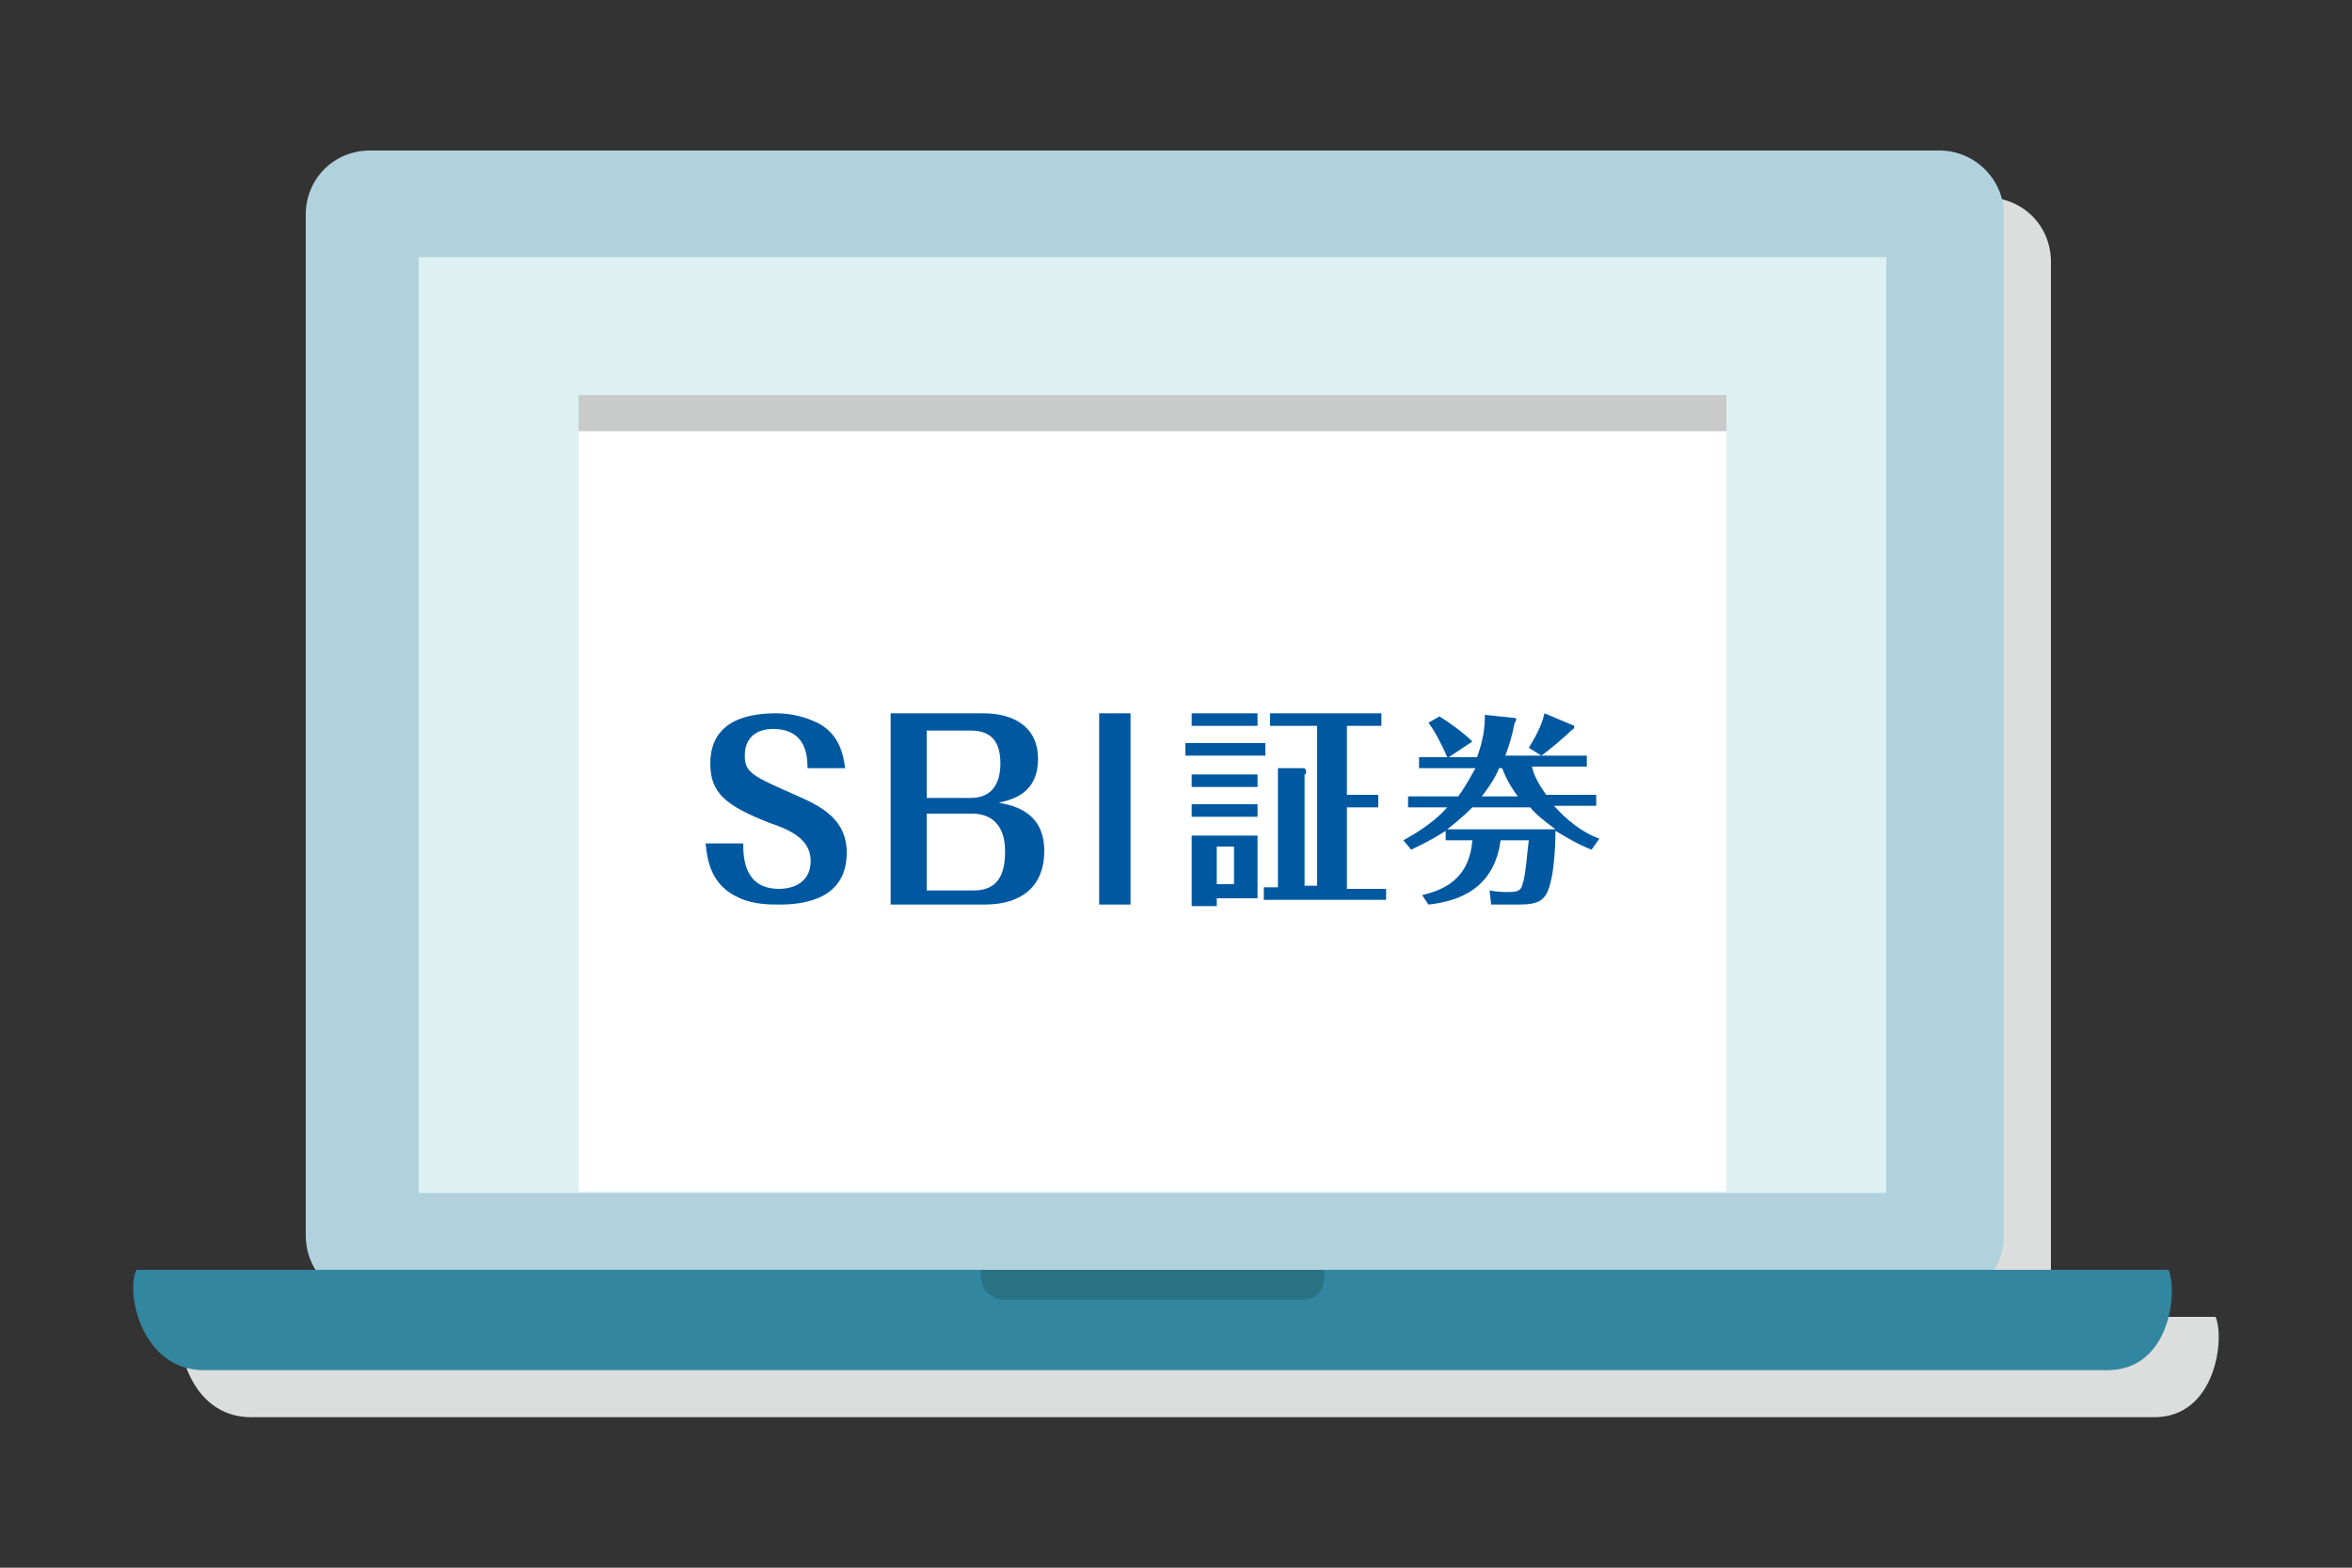 <?xml version="1.0" encoding="utf-8"?>
<!-- Generator: Adobe Illustrator 21.1.0, SVG Export Plug-In . SVG Version: 6.00 Build 0)  -->
<svg version="1.1" xmlns="http://www.w3.org/2000/svg" xmlns:xlink="http://www.w3.org/1999/xlink" x="0px" y="0px" width="150px"
	 height="100px" viewBox="0 0 150 100" style="enable-background:new 0 0 150 100;" xml:space="preserve">
<rect x="0" y="0" width="150" height="100" fill="#333333" stroke="none"/>
<style type="text/css">
	.st0{fill-rule:evenodd;clip-rule:evenodd;fill:#DCDDDD;}
	.st1{fill:#000009;}
	.st2{fill:#666666;}
	.st3{fill:#888888;}
	.st4{fill:#ADADAD;}
	.st5{fill:#BFBFBF;}
	.st6{fill:#DADADA;}
	.st7{fill:#E5E5E5;}
	.st8{fill:#EEEEEE;}
	.st9{fill:#F5F5F5;}
	.st10{fill:#0058A0;}
	.st11{fill:#2D96CD;}
	.st12{fill:#C2E4FE;}
	.st13{fill:#D2E2F0;}
	.st14{fill:#EBF4FE;}
	.st15{fill:#E3E5E9;}
	.st16{fill:#F1F2F4;}
	.st17{fill:#7890A4;}
	.st18{fill:#FFAA03;}
	.st19{fill:#FCF87F;}
	.st20{fill:#81D956;}
	.st21{fill:#81D2A6;}
	.st22{fill:#FFE402;}
	.st23{fill:#B6D957;}
	.st24{fill:#F7FEEA;}
	.st25{fill:#FBF8E7;}
	.st26{fill:#FF1918;}
	.st27{fill:#F85051;}
	.st28{fill:#F06D6D;}
	.st29{fill:#FEBBBB;}
	.st30{fill:#FEEEEE;}
	.st31{fill:#ECF8E5;}
	.st32{fill:#DFEBD8;}
	.st33{fill:#FFF2D9;}
	.st34{fill:#EFE3CC;}
	.st35{fill:#E6DAC3;}
	.st36{fill-rule:evenodd;clip-rule:evenodd;fill:#E5E5E1;}
	.st37{fill-rule:evenodd;clip-rule:evenodd;fill:#EFEFEF;}
	.st38{opacity:0.5;fill-rule:evenodd;clip-rule:evenodd;fill:#E2E2DE;}
	.st39{fill-rule:evenodd;clip-rule:evenodd;fill:#F4F4F4;}
	.st40{fill-rule:evenodd;clip-rule:evenodd;fill:#FFFFFF;}
	.st41{fill-rule:evenodd;clip-rule:evenodd;fill:#B8BFC1;}
	.st42{fill-rule:evenodd;clip-rule:evenodd;fill:#F26A46;}
	.st43{fill-rule:evenodd;clip-rule:evenodd;fill:#70B8C4;}
	.st44{fill:#DCDDDD;}
	.st45{fill-rule:evenodd;clip-rule:evenodd;fill:#F4F4ED;}
	.st46{opacity:0.5;fill:#E2E2DE;}
	.st47{fill:#E2E2DE;}
	.st48{fill-rule:evenodd;clip-rule:evenodd;fill:#4AAECC;}
	.st49{fill-rule:evenodd;clip-rule:evenodd;fill:#3286A0;}
	.st50{fill:#EAEAE5;}
	.st51{fill:#B1D2DD;}
	.st52{fill:#3286A0;}
	.st53{fill:#DDF0F2;}
	.st54{fill:#FFFFFF;}
	.st55{fill:#C9CACA;}
	.st56{fill-rule:evenodd;clip-rule:evenodd;fill:#EFAA30;}
	.st57{fill-rule:evenodd;clip-rule:evenodd;fill:#4C95C8;}
	.st58{fill:#FBF68F;}
	.st59{fill:none;}
	.st60{fill:#E0D982;}
	.st61{fill:#FBE34D;}
	.st62{fill:#E0C646;}
	.st63{fill:#C18733;}
	.st64{fill:#8E6126;}
	.st65{fill-rule:evenodd;clip-rule:evenodd;fill:#C9CACA;}
	.st66{fill:#F26A46;}
	.st67{fill:#21599B;}
	.st68{fill:#DFE9EA;}
	.st69{fill:#C1CED6;}
	.st70{fill:#F4F4F4;}
	.st71{fill:#4EA97D;}
	.st72{fill:#EADEBF;}
	.st73{fill:#E3D7B6;}
	.st74{fill:#4D937A;}
	.st75{fill:#4CA27A;}
	.st76{fill:#287284;}
	.st77{fill-rule:evenodd;clip-rule:evenodd;fill:#48C6CC;}
	.st78{fill-rule:evenodd;clip-rule:evenodd;fill:#2BADAD;}
	.st79{fill:#0058A1;}
	.st80{clip-path:url(#SVGID_2_);fill:url(#SVGID_3_);}
	.st81{fill-rule:evenodd;clip-rule:evenodd;fill:#FBDEA8;}
	.st82{fill-rule:evenodd;clip-rule:evenodd;fill:#666666;}
	.st83{fill:#70B8C4;}
	.st84{opacity:0.5;fill:#FFFFFF;}
	.st85{fill:#076BB6;}
	.st86{fill:#FF0033;}
	.st87{fill:#878787;}
	.st88{fill:#707070;}
	.st89{fill-rule:evenodd;clip-rule:evenodd;fill:#81D2A6;}
	.st90{fill:#91C3CE;}
	.st91{fill:#63A3BA;}
	.st92{fill-rule:evenodd;clip-rule:evenodd;fill:#9DC1C0;}
	.st93{fill-rule:evenodd;clip-rule:evenodd;fill:#AFDCDD;}
	.st94{fill-rule:evenodd;clip-rule:evenodd;fill:#EEEEEE;}
	.st95{fill-rule:evenodd;clip-rule:evenodd;fill:#C0D7D8;}
	.st96{fill:#F4CAAB;}
	.st97{fill:#EFF3F4;}
	.st98{fill:#F9D7BB;}
	.st99{fill:#514A44;}
	.st100{fill:#71A390;}
	.st101{fill:#7F7F7F;}
	.st102{fill:none;stroke:#888888;stroke-width:0.5;stroke-miterlimit:10;}
	.st103{fill:#F3F092;}
	.st104{fill:#DAD381;}
	.st105{fill:#F2DC52;}
	.st106{fill:#D9C14A;}
	.st107{fill:#BB8536;}
	.st108{clip-path:url(#SVGID_9_);fill:#8B6025;}
	.st109{clip-path:url(#SVGID_11_);}
	.st110{fill:#77624D;}
	.st111{fill:#FFE6CF;}
	.st112{fill:#216289;}
	.st113{fill:#FBDEA8;}
	.st114{fill:#E5C99C;}
	.st115{fill:#EDEDED;}
	.st116{clip-path:url(#SVGID_13_);fill:#8E6126;}
	.st117{fill:none;stroke:#FFAA03;stroke-width:2;stroke-miterlimit:10;}
	.st118{fill:none;stroke:#BDCCD4;stroke-width:1.5;stroke-miterlimit:10;}
	.st119{fill:#333333;}
	.st120{fill:none;stroke:#2D96CD;stroke-width:2;stroke-miterlimit:10;}
	.st121{fill-rule:evenodd;clip-rule:evenodd;fill:#7890A4;}
	.st122{fill:#AFDCDD;}
	.st123{fill:#44B9BC;}
	.st124{opacity:0.1;clip-path:url(#SVGID_17_);}
	.st125{fill:none;stroke:#BDCCD4;stroke-width:1.5;stroke-miterlimit:10;stroke-dasharray:5,3;}
</style>
<g id="txt">
</g>
<g id="icon_design">
	<path class="st0" d="M141.3,84h-11.2c0.4-0.6,0.7-1.4,0.7-2.2V16.7c0-2.3-1.8-4.1-4.1-4.1H26.6c-2.3,0-4.1,1.8-4.1,4.1v65.1
		c0,0.8,0.2,1.6,0.7,2.2H11.7C11,85.4,12,90.4,16,90.4h121.4C141.3,90.4,141.9,85.4,141.3,84z"/>
	<path class="st44" d="M87.5,74.1c0.2,0.5,0,1.9-1.3,1.9h-19c-1.4,0-1.7-1.4-1.5-1.9H87.5z"/>
	<path class="st51" d="M123.7,9.6H23.6c-2.3,0-4.1,1.8-4.1,4.1v65.1c0,2.3,1.8,4.1,4.1,4.1h100.1c2.3,0,4.1-1.8,4.1-4.1V13.7
		C127.8,11.4,125.9,9.6,123.7,9.6z"/>
	<path class="st52" d="M138.3,81c0.6,1.4,0.1,6.4-3.9,6.4H13c-4,0-5-5-4.3-6.4H138.3z"/>
	<path class="st76" d="M84.4,81c0.2,0.5,0,1.9-1.3,1.9h-19c-1.4,0-1.7-1.4-1.5-1.9H84.4z"/>
	<rect x="26.7" y="16.4" class="st53" width="93.6" height="59.7"/>
	<g>
		<rect x="36.9" y="27.5" class="st54" width="73.2" height="48.5"/>
		<rect x="36.9" y="25.2" class="st55" width="73.2" height="2.3"/>
	</g>
	<g>
		<path class="st79" d="M47.4,53.8c0,1,0.1,2.9,2.3,2.9c0.4,0,2-0.1,2-1.8c0-1.4-1.4-2-2.6-2.4c-2.8-1.1-3.8-1.9-3.8-3.8
			c0-2.9,2.7-3.2,4.2-3.2c0.6,0,1.5,0.1,2.4,0.5c1.7,0.7,1.9,2.3,2,3h-2.4c0-0.8-0.1-2.5-2.2-2.5c-1,0-1.8,0.5-1.8,1.7
			c0,1.1,0.5,1.3,3.2,2.5c1.6,0.7,3.3,1.5,3.3,3.7c0,3-2.8,3.3-4.3,3.3c-0.6,0-1.6,0-2.5-0.4c-1.9-0.8-2.1-2.5-2.2-3.5H47.4z"/>
		<path class="st79" d="M56.8,57.7V45.5h5.9c2,0,3.5,0.9,3.5,2.9c0,2.2-1.6,2.6-2.5,2.8c1,0.2,2.9,0.6,2.9,3.1
			c0,2.1-1.3,3.4-3.8,3.4H56.8z M59.1,50.9h2.8c1.5,0,1.9-1.1,1.9-2.2c0-1.3-0.5-2.1-1.9-2.1h-2.8V50.9z M59.1,51.9v4.9h3
			c1.6,0,2-1.1,2-2.5c0-1.7-0.9-2.4-2.1-2.4H59.1z"/>
		<path class="st79" d="M70.1,45.5h2v12.2h-2V45.5z"/>
		<path class="st79" d="M80.7,47.4v0.8h-5.1v-0.8H80.7z M80.2,45.5v0.8H76v-0.8H80.2z M80.2,49.4v0.8H76v-0.8H80.2z M80.2,51.3v0.8
			H76v-0.8H80.2z M80.2,53.3v4h-2.6v0.5H76v-4.5H80.2z M77.6,54v2.4h1.1V54H77.6z M88.4,56.6v0.8h-7.8v-0.8h0.9v-6.5
			c0-0.5,0-0.7,0-1.1l1.7,0c0,0,0.1,0.1,0.1,0.2c0,0.1,0,0.2-0.1,0.2v7.1H84V46.3h-3v-0.8h7.1v0.8h-2.2v4.4h2v0.8h-2v5.2H88.4z"/>
		<path class="st79" d="M101.5,54.2c-1-0.4-1.6-0.8-2.3-1.2c0,1-0.1,3.5-0.7,4.2c-0.4,0.5-1.1,0.5-1.8,0.5h-1.6L95,56.8
			c0.5,0.1,0.9,0.1,1.2,0.1c0.4,0,0.8,0,0.9-0.5c0.2-0.5,0.3-2.1,0.4-2.8h-1.8c-0.4,3.1-2.7,3.9-4.6,4.1l-0.4-0.6
			c1.2-0.3,3-0.9,3.2-3.5h-1.7V53c-1.1,0.7-1.8,1-2.2,1.2l-0.5-0.6c1.1-0.6,2.1-1.3,2.8-2.1h-2.5v-0.7h3.2c0.3-0.4,0.6-0.9,1.1-1.8
			h-3.6v-0.7h1.8c-0.2-0.5-0.8-1.7-1.2-2.2l0.7-0.4c0.5,0.3,1.5,1,2.1,1.6l-1.5,1h1.8c0.4-1.1,0.5-1.9,0.5-2.7l1.9,0.2
			c0.1,0,0.1,0.1,0.1,0.1c0,0.1-0.1,0.2-0.1,0.2c-0.2,1-0.4,1.6-0.6,2.1h5.2v0.7h-3.5c0.2,0.9,0.8,1.6,0.9,1.8h3.2v0.7h-2.7
			c0.3,0.3,1.3,1.5,2.9,2.1L101.5,54.2z M93.9,51.5c-0.2,0.2-0.7,0.7-1.6,1.4h6.9c-0.8-0.6-1.3-1-1.6-1.4H93.9z M96.8,50.8
			c-0.3-0.4-0.7-1-1-1.8h-0.2c-0.1,0.3-0.4,0.9-1.1,1.8H96.8z M100.4,46.3C100.4,46.3,100.5,46.3,100.4,46.3c0,0.1,0,0.2-0.2,0.3
			c-0.5,0.5-1.6,1.4-1.9,1.6l-0.8-0.5c0.3-0.5,0.8-1.3,1-2.2L100.4,46.3z"/>
	</g>
</g>
<g id="box_x5F_150_x5F_100">
	<rect x="0" class="st59" width="150" height="100"/>
</g>
</svg>
